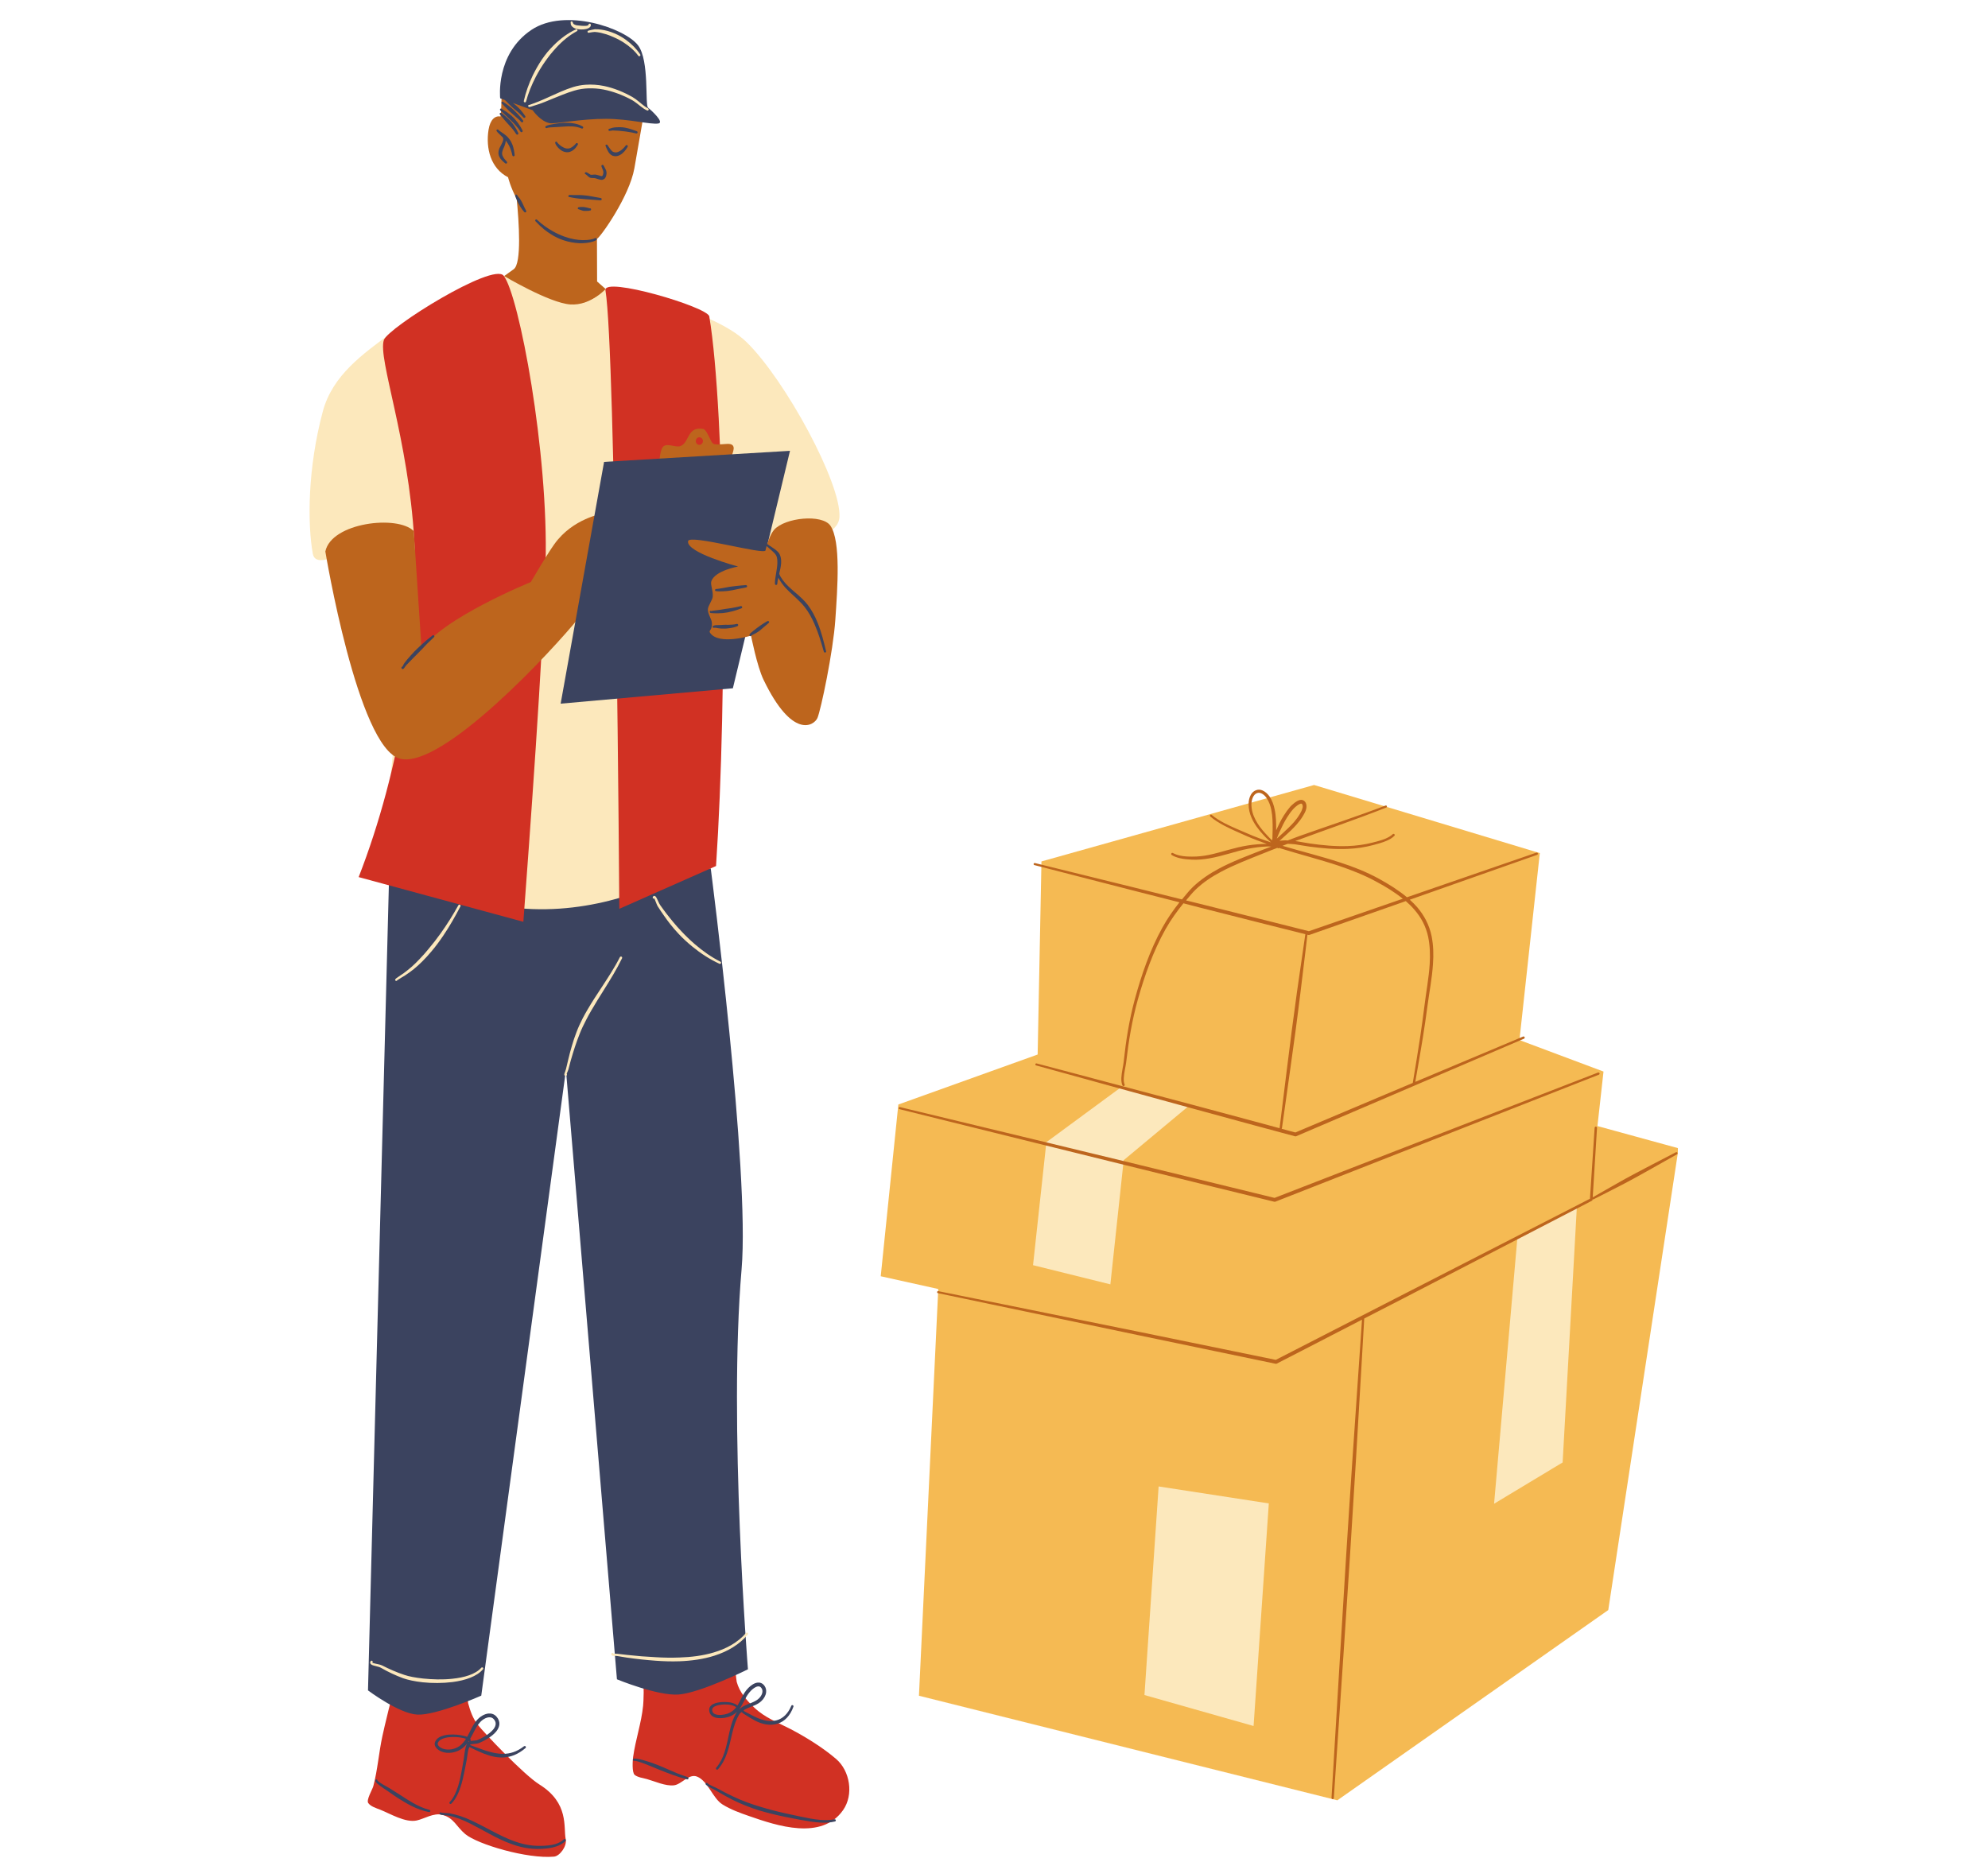 <svg xmlns="http://www.w3.org/2000/svg" xmlns:xlink="http://www.w3.org/1999/xlink" width="427" zoomAndPan="magnify" viewBox="0 0 320.25 300" height="400" preserveAspectRatio="xMidYMid meet" version="1.0"><defs><clipPath id="9ec5995a16"><path d="M 59 267 L 137 267 L 137 299.195 L 59 299.195 Z M 59 267 " clip-rule="nonzero"/></clipPath><clipPath id="9ca30e644c"><path d="M 49.555 44 L 136 44 L 136 147 L 49.555 147 Z M 49.555 44 " clip-rule="nonzero"/></clipPath><clipPath id="92e601d622"><path d="M 141.449 126.195 L 270.289 126.195 L 270.289 290.145 L 141.449 290.145 Z M 141.449 126.195 " clip-rule="nonzero"/></clipPath><clipPath id="c9d705f93a"><path d="M 144.605 127 L 270.289 127 L 270.289 290 L 144.605 290 Z M 144.605 127 " clip-rule="nonzero"/></clipPath></defs><path fill="#bd651d" d="M 80.633 18.766 C 80.832 17.645 80.707 14.812 80.957 14.59 C 81.609 14.035 87.258 15.688 88.543 15.488 C 98.297 13.949 103.504 19.578 103.504 19.578 C 103.504 19.578 102.863 23.312 102.195 27.105 C 101.395 31.648 96.746 38.199 96.164 38.484 L 96.188 45.355 L 97.684 46.672 C 97.684 46.672 93.992 50.121 89.922 49.32 C 86.406 48.633 81.078 44.578 81.078 44.578 C 81.078 44.578 80.941 44.68 82.758 43.371 C 84.062 42.438 83.594 35.711 83.238 32.055 C 82.215 30.133 81.844 28.559 81.844 28.559 C 79.043 27.129 78.23 23.902 78.699 20.91 C 78.969 19.246 79.758 18.617 80.633 18.766 " fill-opacity="1" fill-rule="evenodd"/><g clip-path="url(#9ec5995a16)"><path fill="#d13123" d="M 134.688 283.406 C 132.578 281.598 129.84 279.895 127.371 278.602 C 125.336 277.543 123.203 276.754 121.516 275.141 C 120.27 273.961 119.133 272.668 118.676 270.98 C 118.578 270.621 118.43 267.949 118.121 267.852 C 117.098 267.543 115.098 268.555 114.148 268.824 C 111.129 269.699 107.957 270.93 104.785 271.141 L 103.418 271.004 C 103.848 270.867 103.652 274.379 103.602 274.82 C 103.32 277.629 102.371 280.316 101.988 283.109 C 101.926 283.543 101.766 285.586 102.246 285.98 C 102.715 286.363 103.629 286.496 104.195 286.645 C 105.477 287.004 107.191 287.805 108.551 287.656 C 109.781 287.531 110.969 285.723 112.285 286.25 C 114.039 286.941 114.805 289.75 116.383 290.734 C 117.703 291.559 119.207 292.102 120.664 292.605 C 125.152 294.172 132.355 296.586 135.809 291.656 C 137.562 289.172 136.934 285.328 134.688 283.406 Z M 91.133 296.352 C 91.355 297.457 90.184 299.059 89.246 299.145 C 84.914 299.539 76.934 297.164 74.949 295.512 C 73.492 294.293 73.133 292.902 71.234 292.41 C 69.867 292.051 68.359 293.051 67.129 293.32 C 65.301 293.715 62.859 292.223 61.219 291.57 C 60.613 291.336 59.715 291.066 59.32 290.512 C 58.973 290.008 59.996 288.32 60.133 287.805 C 60.836 285.168 61.02 282.395 61.602 279.723 C 61.836 278.59 63.352 272.16 63.613 271.965 C 63.746 271.879 64.461 272.125 64.598 272.148 C 65.609 272.348 66.645 272.52 67.672 272.605 C 68.582 272.68 69.496 272.766 70.422 272.828 C 71.594 272.914 72.766 272.914 73.938 272.914 C 74.172 272.914 74.949 272.816 75.156 273 C 75.355 273.184 75.355 274.195 75.418 274.441 C 75.738 275.637 76.18 276.891 76.945 277.875 C 78.02 279.242 84.41 285.969 86.875 287.508 C 91.723 290.523 90.738 294.418 91.133 296.352 " fill-opacity="1" fill-rule="evenodd"/></g><path fill="#3b435f" d="M 120.008 273.812 C 119.711 274.355 119.453 274.91 119.098 275.391 C 119.281 275.215 119.492 275.07 119.711 274.945 C 120.145 274.711 120.625 274.539 121.094 274.344 C 121.539 274.156 121.957 273.949 122.266 273.641 C 122.5 273.418 122.699 273.121 122.785 272.801 C 122.859 272.52 122.848 272.223 122.648 271.965 C 122.488 271.742 122.277 271.684 122.07 271.719 C 121.676 271.781 121.266 272.113 120.996 272.383 C 120.551 272.828 120.254 273.32 120.008 273.812 Z M 118.59 275.094 C 118.566 275.055 118.516 275.02 118.48 274.996 C 118.258 274.836 117.926 274.762 117.738 274.711 C 117.32 274.602 116.184 274.562 115.395 274.836 C 114.938 274.996 114.594 275.266 114.766 275.758 C 114.891 276.117 115.246 276.25 115.656 276.301 C 116.309 276.375 117.109 276.188 117.504 275.98 C 117.984 275.746 118.32 275.438 118.59 275.094 Z M 119.477 273.527 C 119.762 272.988 120.07 272.445 120.562 271.953 C 120.922 271.594 121.465 271.188 121.984 271.113 C 122.402 271.055 122.809 271.164 123.141 271.609 C 123.387 271.941 123.461 272.32 123.414 272.691 C 123.352 273.195 123.043 273.715 122.672 274.059 C 122.379 274.355 122.008 274.562 121.602 274.75 C 121.07 274.98 120.477 275.168 119.984 275.438 C 119.898 275.477 119.859 275.551 119.785 275.598 C 119.824 275.648 119.848 275.695 119.898 275.723 C 120.344 275.957 120.785 276.188 121.23 276.422 C 121.414 276.508 121.613 276.609 121.797 276.695 C 122.363 276.965 122.922 277.137 123.449 277.234 C 124.043 277.336 124.598 277.324 125.117 277.176 C 126.102 276.902 126.93 276.141 127.473 274.848 C 127.508 274.75 127.605 274.699 127.707 274.75 C 127.805 274.785 127.855 274.883 127.816 274.98 C 127.285 276.473 126.387 277.359 125.289 277.715 C 124.695 277.914 124.031 277.949 123.34 277.828 C 122.758 277.73 122.156 277.508 121.551 277.188 C 121.293 277.051 121.047 276.902 120.797 276.754 C 120.43 276.535 120.07 276.289 119.699 276.066 C 119.625 276.016 119.566 275.941 119.516 275.855 C 119.504 275.844 119.504 275.844 119.504 275.844 C 119.379 275.941 119.219 276.016 119.133 276.152 C 117.926 278.098 117.863 280.402 117.109 282.496 C 116.801 283.406 116.359 284.27 115.668 285.07 C 115.594 285.145 115.48 285.156 115.395 285.082 C 115.32 285.02 115.309 284.898 115.371 284.824 C 116.023 284.059 116.418 283.223 116.703 282.359 C 117.43 280.215 117.469 277.875 118.676 275.883 C 118.703 275.844 118.715 275.82 118.738 275.797 C 118.469 276.055 118.145 276.289 117.75 276.484 C 117.281 276.707 116.359 276.914 115.582 276.805 C 114.977 276.73 114.484 276.449 114.309 275.906 C 114.113 275.277 114.359 274.859 114.84 274.59 C 115.68 274.121 117.309 274.195 117.836 274.344 C 118.098 274.414 118.566 274.562 118.801 274.797 C 119.047 274.402 119.258 273.961 119.477 273.527 Z M 70.68 281.336 C 70.852 281.523 71.113 281.668 71.32 281.742 C 71.754 281.902 72.258 281.93 72.727 281.855 C 73.207 281.77 73.676 281.582 74.047 281.312 C 74.469 280.992 74.773 280.609 75.035 280.203 L 75.07 280.156 C 74.91 280.105 74.762 280.07 74.602 280.031 C 74.418 279.996 74.234 279.957 74.047 279.934 C 73.469 279.859 72.492 279.809 71.691 280.02 C 71.188 280.156 70.742 280.375 70.543 280.797 C 70.457 281.004 70.543 281.191 70.68 281.336 Z M 75.418 280.684 C 75.477 280.637 75.551 280.598 75.637 280.562 C 75.625 280.562 75.602 280.562 75.59 280.551 C 75.578 280.551 75.551 280.535 75.527 280.512 L 75.527 280.523 C 75.492 280.574 75.453 280.621 75.418 280.684 Z M 75.699 280.242 C 75.711 280.254 75.727 280.254 75.727 280.242 C 75.738 280.242 75.727 280.242 75.727 280.242 C 75.711 280.242 75.711 280.23 75.699 280.23 Z M 75.727 280.191 C 75.785 280.203 75.836 280.266 75.848 280.328 C 75.859 280.438 75.812 280.5 75.785 280.523 C 76.133 280.449 76.664 280.438 76.824 280.391 C 77.5 280.145 78.809 279.453 79.488 278.617 C 79.734 278.297 79.895 277.949 79.844 277.594 C 79.809 277.383 79.711 277.176 79.512 276.965 C 79.227 276.668 78.859 276.645 78.488 276.742 C 78.082 276.855 77.688 277.125 77.426 277.395 C 76.637 278.211 76.281 279.258 75.727 280.191 Z M 71.137 282.223 C 70.805 282.09 70.395 281.828 70.188 281.496 C 70.016 281.238 69.953 280.93 70.113 280.598 C 70.371 280.055 70.926 279.75 71.594 279.602 C 72.457 279.391 73.492 279.465 74.109 279.562 C 74.293 279.59 74.492 279.625 74.688 279.676 C 74.875 279.723 75.07 279.773 75.258 279.848 C 75.801 278.875 76.18 277.816 76.984 276.977 C 77.391 276.559 78.031 276.164 78.66 276.09 C 79.129 276.043 79.586 276.164 79.957 276.559 C 80.324 276.965 80.461 277.383 80.449 277.789 C 80.426 278.195 80.238 278.602 79.945 278.973 C 79.191 279.895 77.746 280.637 77.008 280.895 C 76.91 280.93 76.676 280.957 76.43 280.98 C 76.18 281.004 75.91 281.016 75.762 281.09 L 75.75 281.09 C 75.738 281.117 75.738 281.141 75.727 281.164 C 76.355 281.398 76.984 281.633 77.586 281.844 C 78.02 282.004 78.449 282.137 78.871 282.25 C 79.168 282.336 79.449 282.395 79.734 282.457 C 80.18 282.531 80.609 282.594 81.043 282.582 C 82.141 282.582 83.25 282.262 84.41 281.363 C 84.496 281.301 84.605 281.312 84.68 281.387 C 84.742 281.473 84.73 281.598 84.645 281.656 C 83.434 282.691 82.25 283.121 81.055 283.172 C 80.574 283.184 80.105 283.148 79.621 283.051 C 79.316 282.988 79.008 282.914 78.711 282.816 C 78.266 282.68 77.836 282.508 77.402 282.324 C 76.809 282.062 76.219 281.781 75.613 281.484 C 75.551 281.656 75.465 281.805 75.43 281.977 C 75.316 282.508 75.281 283.074 75.184 283.555 C 74.938 284.773 74.676 286.449 74.184 287.949 C 73.836 288.996 73.367 289.957 72.703 290.609 C 72.629 290.684 72.52 290.684 72.445 290.609 C 72.371 290.535 72.371 290.426 72.445 290.352 C 73.047 289.723 73.469 288.812 73.789 287.816 C 74.246 286.336 74.48 284.664 74.703 283.457 C 74.801 282.902 74.836 282.211 74.996 281.609 C 75.047 281.363 75.133 281.141 75.242 280.93 C 74.996 281.238 74.715 281.523 74.379 281.758 C 73.938 282.078 73.395 282.297 72.812 282.383 C 72.246 282.469 71.656 282.434 71.137 282.223 Z M 134.418 293.125 C 133.727 293.27 132.984 293.285 132.234 293.234 C 131.109 293.148 129.965 292.902 128.941 292.691 C 127.41 292.371 125.867 292.039 124.352 291.645 C 123.711 291.473 123.055 291.289 122.414 291.09 C 120.996 290.66 119.602 290.168 118.258 289.527 C 117.863 289.344 117.469 289.145 117.086 288.961 C 116.504 288.664 115.938 288.355 115.359 288.051 C 115.062 287.902 114.656 287.754 114.32 287.559 C 114.176 287.484 114.051 287.398 113.953 287.297 C 113.891 287.238 113.781 287.238 113.719 287.297 C 113.645 287.371 113.645 287.469 113.707 287.543 C 113.828 287.656 113.977 287.766 114.137 287.863 C 114.469 288.074 114.879 288.234 115.16 288.406 C 115.727 288.738 116.297 289.059 116.863 289.379 C 117.246 289.59 117.629 289.797 118.023 289.996 C 119.379 290.672 120.797 291.227 122.242 291.684 C 122.883 291.879 123.551 292.051 124.203 292.223 C 125.73 292.605 127.301 292.914 128.84 293.199 C 129.891 293.383 131.062 293.605 132.207 293.664 C 132.996 293.703 133.773 293.664 134.504 293.48 C 134.602 293.469 134.664 293.355 134.637 293.258 C 134.613 293.16 134.516 293.098 134.418 293.125 Z M 109.066 285.711 C 108.277 285.391 107.512 285.031 106.723 284.699 C 106.207 284.477 105.676 284.281 105.121 284.07 C 104.727 283.938 104.332 283.801 103.938 283.691 C 103.664 283.602 103.406 283.531 103.121 283.469 C 103.047 283.441 102.418 283.332 102.195 283.344 C 102.109 283.344 102.062 283.371 102.023 283.395 C 101.973 283.43 101.949 283.48 101.949 283.543 C 101.949 283.566 101.961 283.602 101.988 283.641 C 102.035 283.727 102.137 283.738 102.223 283.703 L 102.234 283.691 C 102.441 283.715 102.949 283.863 103.012 283.887 C 103.27 283.973 103.516 284.059 103.777 284.156 C 104.156 284.305 104.539 284.465 104.922 284.613 C 105.379 284.797 105.824 284.996 106.266 285.168 C 106.957 285.449 107.637 285.711 108.328 285.957 C 109.078 286.238 109.855 286.484 110.672 286.695 C 110.77 286.719 110.879 286.672 110.906 286.57 C 110.93 286.473 110.879 286.363 110.77 286.336 C 110.191 286.141 109.621 285.93 109.066 285.711 Z M 89.48 297.113 C 88.715 297.348 87.863 297.398 87.098 297.41 C 85.41 297.445 83.902 297.078 82.461 296.523 C 81.352 296.09 80.277 295.551 79.203 294.984 C 78.129 294.43 77.07 293.852 75.934 293.32 C 75.367 293.062 74.789 292.816 74.184 292.617 C 73.59 292.422 72.988 292.262 72.359 292.152 C 72.246 292.137 71.445 292.125 71.125 292.062 C 71.113 292.051 71.098 292.051 71.086 292.051 C 71.098 292.062 71.098 292.09 71.113 292.09 C 71.098 292.078 71.098 292.062 71.086 292.051 C 71.074 292.051 71.062 292.051 71.074 292.039 C 71.023 292.004 70.938 291.992 70.879 292.027 C 70.805 292.062 70.766 292.176 70.816 292.25 C 70.828 292.285 70.863 292.324 70.938 292.359 C 70.988 292.383 71.074 292.41 71.199 292.422 C 71.555 292.496 72.184 292.52 72.285 292.543 C 72.875 292.668 73.469 292.852 74.035 293.062 C 74.602 293.27 75.156 293.531 75.711 293.801 C 76.809 294.355 77.859 294.957 78.918 295.512 C 80.02 296.105 81.117 296.645 82.25 297.062 C 83.754 297.633 85.348 297.965 87.121 297.902 C 87.914 297.863 88.812 297.777 89.613 297.508 C 90.156 297.324 90.676 297.039 91.082 296.633 C 91.156 296.559 91.168 296.438 91.094 296.363 C 91.02 296.289 90.898 296.289 90.824 296.363 C 90.441 296.719 89.984 296.953 89.48 297.113 Z M 71.086 292.051 C 71.086 292.039 71.074 292.027 71.074 292.039 Z M 60.801 286.891 C 60.812 286.879 60.812 286.867 60.801 286.867 Z M 66.5 290.477 C 65.855 290.117 65.238 289.711 64.637 289.316 C 64.375 289.156 64.129 288.996 63.883 288.836 C 63.5 288.59 63.117 288.344 62.75 288.125 C 62.648 288.074 62.145 287.789 61.664 287.508 C 61.344 287.309 61.035 287.113 60.875 286.953 C 60.848 286.93 60.824 286.902 60.801 286.891 C 60.801 286.902 60.785 286.918 60.785 286.93 C 60.785 286.918 60.801 286.902 60.801 286.891 C 60.785 286.879 60.785 286.879 60.801 286.867 C 60.801 286.793 60.762 286.73 60.699 286.707 C 60.602 286.672 60.504 286.719 60.48 286.793 C 60.441 286.867 60.453 286.941 60.492 287.039 C 60.539 287.137 60.652 287.262 60.801 287.398 C 61.316 287.852 62.316 288.48 62.453 288.578 C 62.809 288.824 63.18 289.082 63.551 289.344 C 63.797 289.504 64.043 289.664 64.301 289.836 C 64.93 290.23 65.586 290.625 66.25 290.957 C 67.176 291.422 68.141 291.793 69.102 291.965 C 69.199 291.992 69.297 291.93 69.324 291.832 C 69.348 291.719 69.273 291.621 69.176 291.609 C 68.262 291.387 67.375 290.969 66.5 290.477 Z M 109.34 273.023 C 105.934 273.281 99.383 270.574 99.383 270.574 L 91.168 172.379 L 77.527 273.207 C 77.527 273.207 70.285 276.41 67.25 276.262 C 64.289 276.129 59.281 272.359 59.281 272.359 L 62.66 141.973 L 114.496 139.93 C 114.496 139.93 120.824 188.699 119.465 204.488 C 117.32 229.414 120.488 268.961 120.488 268.961 C 120.488 268.961 112.855 272.754 109.34 273.023 " fill-opacity="1" fill-rule="evenodd"/><g clip-path="url(#9ca30e644c)"><path fill="#fce8bc" d="M 61.676 137.613 C 61.676 137.613 66.117 93.559 66.672 85.875 C 66.215 85.863 64.34 85.938 63.672 85.836 C 60.566 85.406 51.043 92.945 50.387 89.211 C 49.512 84.309 49.562 75.43 51.992 66.328 C 53.559 60.418 58.504 57.02 62.984 53.668 C 67.855 50.023 81.215 44.48 81.215 44.48 C 81.215 44.48 88.492 48.816 91.859 49.051 C 95.227 49.285 97.684 46.441 97.684 46.441 C 97.684 46.441 114.531 49.492 120.293 55.148 C 126.547 61.293 135.527 77.871 135.23 83.301 C 134.945 88.512 119.762 87.758 119.762 87.758 L 113.039 117.465 L 114.629 137.648 C 114.629 137.648 88.332 157.59 61.676 137.613 " fill-opacity="1" fill-rule="evenodd"/></g><path fill="#d13123" d="M 97.535 46.773 C 97.152 44.48 114.016 49.457 114.262 50.984 C 116.84 66.516 117.207 111.699 115.348 139.535 L 99.766 146.43 C 99.766 146.43 99.188 56.762 97.535 46.773 Z M 61.836 54.789 C 62.516 52.77 79.402 42.254 81.129 44.418 C 83.605 47.512 88.395 72.906 87.887 90.949 C 87.469 105.824 85.273 135.555 84.309 148.523 L 57.777 141.32 C 64.574 123.867 67.684 103.645 66.734 87.043 C 65.797 70.664 60.836 57.793 61.836 54.789 " fill-opacity="1" fill-rule="evenodd"/><path fill="#bd651d" d="M 52.41 88.855 C 53.387 84.176 64.082 82.93 66.66 85.578 L 67.918 104.73 C 70.977 99.707 85.508 93.781 85.508 93.781 C 85.508 93.781 88.133 89.285 89.32 87.648 C 92.277 83.523 97.066 82.758 97.066 82.758 C 97.066 82.758 97.164 94.617 93.23 99.559 C 89.281 104.496 71.223 124.027 64.426 122.242 C 57.629 120.457 52.41 88.855 52.41 88.855 " fill-opacity="1" fill-rule="evenodd"/><path fill="#bd651d" d="M 112.656 70.457 C 112.977 70.457 113.238 70.738 113.238 71.07 C 113.238 71.402 112.977 71.676 112.656 71.676 C 112.336 71.676 112.09 71.402 112.09 71.07 C 112.09 70.738 112.336 70.457 112.656 70.457 Z M 117.727 74.199 C 117.727 74.199 106.094 74.68 106.133 74.531 C 106.293 73.914 106.355 72.523 106.785 72.008 C 107.402 71.281 108.844 72.168 109.609 71.871 C 111.113 71.305 110.645 68.656 113.273 69.113 C 113.902 69.211 114.469 71.254 114.891 71.488 C 115.445 71.809 117.148 71.379 117.727 71.574 C 118.773 71.934 117.727 73.336 117.727 74.199 " fill-opacity="1" fill-rule="evenodd"/><path fill="#3b435f" d="M 90.316 113.375 L 97.312 74.422 L 127.262 72.637 L 118.059 110.898 L 90.316 113.375 " fill-opacity="1" fill-rule="evenodd"/><path fill="#bd651d" d="M 134.566 99.84 C 134.219 105 132.223 114.445 131.68 115.691 C 131.121 116.934 127.645 119.176 122.992 109.508 C 121.945 107.34 120.984 102.414 120.984 102.414 C 120.984 102.414 115.801 104.004 114.395 101.973 C 114.086 101.527 114.766 101.625 114.68 100.332 C 114.629 99.707 113.965 98.855 114.039 98.117 C 114.086 97.586 114.777 96.652 114.816 96.145 C 114.902 95.098 114.395 94.188 114.594 93.633 C 115.211 91.922 118.898 91.281 118.898 91.281 C 118.898 91.281 110.473 89.039 110.844 87.18 C 111.078 86.035 123.18 89.473 123.316 88.684 C 123.414 88.117 123.992 86.172 124.707 85.355 C 126.449 83.387 132.441 82.785 133.773 84.703 C 135.477 87.18 134.91 94.805 134.566 99.84 " fill-opacity="1" fill-rule="evenodd"/><g clip-path="url(#92e601d622)"><path fill="#f5ba53" d="M 167.77 138.797 L 211.684 126.48 L 248.051 137.453 L 244.77 167.578 L 258.312 172.652 L 257.336 181.434 L 270.402 185.016 L 259.078 259.414 L 215.434 290.07 L 148.035 273.223 L 151.145 207.688 L 141.879 205.633 L 144.715 177.961 L 167.156 169.906 L 167.77 138.797 " fill-opacity="1" fill-rule="evenodd"/></g><path fill="#3b435f" d="M 122.453 100.812 C 122.266 100.938 122.082 101.07 121.91 101.207 C 121.734 101.344 121.574 101.48 121.391 101.613 C 121.328 101.676 120.922 101.973 120.797 102.133 C 120.723 102.242 120.711 102.34 120.738 102.391 C 120.773 102.477 120.859 102.523 120.957 102.488 C 121.008 102.465 121.031 102.426 121.059 102.391 C 121.059 102.391 121.059 102.391 121.059 102.379 C 121.105 102.34 121.191 102.305 121.293 102.254 C 121.465 102.168 121.637 102.082 121.688 102.059 C 121.836 101.973 121.969 101.887 122.117 101.797 C 122.203 101.738 122.289 101.676 122.379 101.613 C 122.586 101.453 122.773 101.293 122.957 101.121 C 123.242 100.875 123.523 100.629 123.809 100.395 C 123.906 100.344 123.93 100.223 123.871 100.137 C 123.809 100.051 123.695 100.039 123.609 100.086 C 123.203 100.309 122.82 100.555 122.453 100.812 Z M 117.926 100.641 C 117.566 100.68 117.195 100.664 116.84 100.664 C 116.715 100.68 116.594 100.68 116.48 100.68 C 116.344 100.691 116.223 100.703 116.098 100.703 C 115.902 100.727 115.566 100.703 115.297 100.727 C 115.148 100.75 115 100.777 114.902 100.84 C 114.816 100.863 114.766 100.961 114.805 101.047 C 114.84 101.133 114.926 101.184 115.023 101.145 C 115.098 101.133 115.199 101.145 115.297 101.145 C 115.422 101.172 115.555 101.195 115.68 101.219 C 115.84 101.246 116 101.258 116.109 101.27 C 116.32 101.27 116.543 101.281 116.777 101.281 C 117 101.27 117.234 101.258 117.457 101.219 C 117.938 101.16 118.406 101.059 118.801 100.887 C 118.887 100.852 118.938 100.75 118.91 100.652 C 118.875 100.555 118.773 100.504 118.664 100.531 C 118.441 100.594 118.184 100.629 117.926 100.641 Z M 117.852 97.969 C 117.48 98.031 117.109 98.078 116.738 98.129 C 116.52 98.164 116.297 98.203 116.074 98.238 C 115.926 98.25 115.777 98.277 115.629 98.301 L 114.754 98.41 C 114.742 98.41 114.656 98.449 114.605 98.461 L 114.594 98.449 C 114.594 98.449 114.594 98.449 114.605 98.461 C 114.582 98.461 114.57 98.449 114.57 98.438 C 114.531 98.41 114.496 98.41 114.457 98.426 C 114.371 98.449 114.309 98.535 114.336 98.621 C 114.336 98.672 114.383 98.73 114.469 98.77 C 114.531 98.793 114.73 98.793 114.754 98.793 C 114.902 98.805 115.062 98.816 115.211 98.816 C 115.359 98.816 115.508 98.816 115.668 98.816 C 115.926 98.816 116.184 98.805 116.445 98.781 C 116.691 98.758 116.949 98.719 117.207 98.672 C 117.516 98.609 117.812 98.535 118.109 98.461 C 118.555 98.34 118.996 98.191 119.43 98.02 C 119.527 97.992 119.59 97.883 119.551 97.785 C 119.527 97.684 119.418 97.637 119.316 97.66 C 118.836 97.785 118.344 97.883 117.852 97.969 Z M 115.371 95.246 C 115.371 95.285 115.406 95.258 115.434 95.234 L 115.422 95.234 C 115.406 95.246 115.395 95.246 115.371 95.246 Z M 118.527 94.422 C 118.207 94.457 117.887 94.508 117.566 94.543 C 117.355 94.582 117.148 94.617 116.938 94.656 L 115.902 94.84 L 115.531 94.891 C 115.492 94.902 115.383 94.902 115.359 94.902 C 115.273 94.914 115.234 94.953 115.223 94.965 C 115.188 95.039 115.16 95.098 115.211 95.16 C 115.223 95.172 115.234 95.223 115.32 95.246 C 115.332 95.246 115.359 95.246 115.371 95.246 C 115.371 95.234 115.395 95.234 115.422 95.234 L 115.445 95.234 L 115.434 95.234 C 115.48 95.246 115.531 95.258 115.555 95.27 L 115.938 95.285 C 116.125 95.285 116.297 95.285 116.48 95.27 C 116.664 95.258 116.84 95.246 117.023 95.234 C 117.207 95.211 117.406 95.199 117.602 95.16 C 117.727 95.148 117.863 95.125 117.984 95.098 C 118.281 95.039 118.578 94.977 118.863 94.914 C 119.305 94.828 119.738 94.73 120.18 94.645 C 120.293 94.633 120.367 94.543 120.355 94.434 C 120.328 94.336 120.242 94.262 120.145 94.273 C 119.602 94.312 119.059 94.359 118.527 94.422 Z M 131.703 100.309 C 131.285 99.285 130.766 98.312 130.125 97.465 C 129.852 97.105 129.543 96.773 129.223 96.465 C 128.508 95.766 127.695 95.16 126.965 94.445 C 126.73 94.211 126.508 93.977 126.312 93.73 C 126.102 93.473 125.918 93.203 125.746 92.93 C 125.695 92.859 125.609 92.637 125.523 92.465 C 125.523 92.449 125.523 92.449 125.523 92.449 C 125.66 91.883 125.793 91.305 125.832 90.75 C 125.844 90.543 125.844 90.332 125.82 90.137 C 125.781 89.789 125.695 89.473 125.535 89.199 C 125.426 89.016 125.227 88.816 125.004 88.633 C 124.574 88.289 123.992 87.957 123.695 87.711 C 123.621 87.648 123.523 87.66 123.461 87.723 C 123.387 87.797 123.402 87.906 123.477 87.969 C 123.746 88.227 124.266 88.633 124.66 89.027 C 124.82 89.188 124.957 89.336 125.027 89.484 C 125.141 89.691 125.191 89.938 125.215 90.199 C 125.227 90.359 125.227 90.543 125.227 90.727 C 125.215 91.246 125.117 91.812 125.027 92.352 C 124.918 92.98 124.82 93.57 124.832 94.066 C 124.832 94.164 124.918 94.25 125.027 94.25 C 125.129 94.25 125.215 94.164 125.215 94.066 C 125.227 93.77 125.301 93.426 125.375 93.066 L 125.398 93.129 C 125.57 93.426 125.758 93.719 125.953 93.992 C 126.152 94.273 126.375 94.531 126.609 94.793 C 127.312 95.531 128.09 96.172 128.805 96.898 C 129.102 97.191 129.383 97.488 129.645 97.832 C 130.273 98.633 130.777 99.559 131.195 100.52 C 131.84 101.973 132.293 103.535 132.715 105 C 132.738 105.098 132.852 105.16 132.949 105.137 C 133.047 105.113 133.109 105.012 133.07 104.914 C 132.715 103.414 132.309 101.797 131.703 100.309 Z M 67.816 103.953 C 67.461 104.273 67.113 104.617 66.77 104.953 C 66.547 105.188 66.336 105.434 66.117 105.664 C 65.941 105.852 65.781 106.035 65.621 106.23 C 65.461 106.43 65.301 106.625 65.152 106.824 C 65.066 106.934 64.957 107.168 64.871 107.34 C 64.859 107.352 64.844 107.379 64.832 107.402 C 64.734 107.402 64.66 107.488 64.672 107.574 C 64.672 107.699 64.734 107.758 64.77 107.785 C 64.832 107.809 64.895 107.809 64.969 107.773 C 65.02 107.758 65.066 107.699 65.141 107.598 C 65.238 107.465 65.398 107.219 65.5 107.121 L 66.535 106.059 C 66.844 105.738 67.164 105.434 67.473 105.113 C 67.941 104.633 68.398 104.141 68.867 103.66 C 69.211 103.324 69.559 102.992 69.902 102.672 C 69.988 102.613 70 102.488 69.926 102.414 C 69.867 102.328 69.742 102.316 69.668 102.391 C 69.027 102.883 68.41 103.398 67.816 103.953 Z M 83.336 31.551 C 83.336 31.551 83.336 31.562 83.336 31.562 C 83.336 31.574 83.324 31.574 83.324 31.574 L 83.324 31.586 C 83.324 31.586 83.324 31.574 83.336 31.562 Z M 84.336 33.113 C 84.473 33.398 84.594 33.68 84.742 33.926 C 84.805 34.012 84.793 34.125 84.707 34.184 C 84.617 34.246 84.508 34.234 84.445 34.148 C 84.199 33.879 83.965 33.559 83.77 33.227 C 83.668 33.066 83.57 32.906 83.484 32.746 C 83.398 32.57 83.336 32.398 83.262 32.25 C 83.25 32.191 83.051 31.809 83.016 31.648 C 82.992 31.523 83.004 31.453 83.027 31.414 C 83.078 31.34 83.188 31.316 83.262 31.379 C 83.312 31.402 83.336 31.453 83.336 31.5 C 83.348 31.5 83.348 31.5 83.348 31.512 C 83.348 31.512 83.336 31.5 83.336 31.5 L 83.336 31.539 C 83.336 31.539 83.348 31.512 83.348 31.512 C 83.434 31.648 83.695 31.945 83.719 31.98 C 83.793 32.094 83.879 32.203 83.941 32.324 C 83.988 32.398 84.039 32.484 84.074 32.559 C 84.176 32.746 84.25 32.93 84.336 33.113 Z M 93.883 38.691 C 93.043 38.68 92.02 38.52 90.871 38.102 C 90.562 37.992 90.258 37.855 89.922 37.707 C 89.625 37.574 89.32 37.414 89.012 37.238 C 88.195 36.773 87.344 36.191 86.508 35.406 C 86.434 35.332 86.332 35.332 86.258 35.406 C 86.199 35.465 86.199 35.578 86.258 35.641 C 86.727 36.145 87.195 36.586 87.664 36.969 C 88.023 37.254 88.367 37.5 88.727 37.719 C 89.035 37.93 89.355 38.102 89.664 38.25 C 90.008 38.422 90.344 38.559 90.676 38.68 C 91.648 39.012 92.562 39.148 93.34 39.188 C 94.723 39.223 95.707 38.914 96.043 38.691 C 96.141 38.645 96.164 38.531 96.102 38.434 C 96.055 38.348 95.93 38.324 95.844 38.371 C 95.586 38.531 94.871 38.707 93.883 38.691 Z M 100.902 20.613 C 100.668 20.562 100.434 20.527 100.199 20.504 C 100.039 20.492 99.879 20.492 99.719 20.492 C 99.543 20.492 99.371 20.504 99.188 20.516 C 99.016 20.527 98.84 20.551 98.668 20.59 C 98.633 20.59 98.324 20.699 98.188 20.738 C 98.164 20.75 98.152 20.75 98.137 20.75 C 98.137 20.762 98.125 20.762 98.125 20.762 C 98.113 20.762 98.102 20.773 98.102 20.773 C 98.078 20.785 98.062 20.797 98.051 20.812 C 98.027 20.848 98.004 20.883 98.004 20.91 C 98.004 20.973 98.027 21.02 98.09 21.059 C 98.125 21.094 98.176 21.094 98.227 21.082 C 98.238 21.156 98.25 21.145 98.262 21.082 C 98.25 21.082 98.25 21.082 98.238 21.082 L 98.262 21.07 L 98.262 21.082 C 98.262 21.082 98.262 21.082 98.273 21.082 C 98.387 21.07 98.68 21.02 98.707 21.02 C 98.879 21.02 99.039 21.031 99.199 21.043 C 99.371 21.043 99.531 21.059 99.691 21.07 C 99.879 21.082 100.062 21.105 100.246 21.129 C 100.531 21.156 100.801 21.18 101.074 21.23 C 101.543 21.289 102 21.391 102.469 21.5 C 102.566 21.539 102.676 21.477 102.703 21.379 C 102.738 21.277 102.676 21.18 102.59 21.145 C 102.023 20.934 101.469 20.738 100.902 20.613 Z M 93.934 20.613 C 93.98 20.527 93.945 20.418 93.844 20.367 C 93.363 20.086 92.809 19.926 92.23 19.852 C 91.734 19.777 91.23 19.766 90.738 19.789 C 90.391 19.812 90.07 19.852 89.75 19.898 C 89.516 19.938 89.27 19.961 89.035 20.012 C 88.863 20.035 88.703 20.07 88.543 20.109 L 88.148 20.219 C 88.109 20.219 88.047 20.27 88.012 20.293 C 88 20.293 87.984 20.293 87.961 20.305 C 87.875 20.332 87.824 20.43 87.852 20.516 C 87.863 20.578 87.914 20.613 87.961 20.625 C 88 20.652 88.035 20.652 88.086 20.637 C 88.121 20.637 88.195 20.59 88.234 20.578 L 88.617 20.527 L 89.812 20.465 C 90.121 20.441 90.441 20.418 90.773 20.402 C 91.23 20.367 91.711 20.344 92.18 20.367 C 92.711 20.402 93.215 20.492 93.684 20.699 C 93.773 20.75 93.883 20.711 93.934 20.613 Z M 93.328 33.707 L 93.305 33.719 L 93.289 33.719 C 93.305 33.719 93.316 33.719 93.328 33.707 Z M 94.895 33.531 C 94.883 33.531 94.883 33.531 94.883 33.531 C 94.871 33.605 95.066 33.547 95.105 33.559 C 95.164 33.605 95.215 33.645 95.215 33.707 C 95.215 33.742 95.238 33.816 95.152 33.879 C 95.105 33.938 95.016 33.953 94.957 33.926 C 94.918 33.938 94.883 33.965 94.855 33.965 L 94.535 33.977 C 94.375 33.977 94.227 33.988 94.078 33.977 C 94.02 33.965 93.957 33.965 93.906 33.953 C 93.809 33.926 93.723 33.902 93.637 33.867 L 93.352 33.766 C 93.34 33.754 93.305 33.73 93.277 33.73 C 93.266 33.73 93.254 33.742 93.254 33.73 C 93.23 33.73 93.203 33.719 93.18 33.707 C 93.129 33.707 93.117 33.668 93.105 33.645 C 93.055 33.605 93.082 33.559 93.082 33.508 C 93.082 33.473 93.117 33.434 93.203 33.387 C 93.215 33.387 93.23 33.387 93.254 33.387 C 93.289 33.371 93.391 33.359 93.402 33.359 L 93.723 33.348 C 93.809 33.348 93.895 33.348 93.98 33.348 C 94.043 33.359 94.105 33.359 94.152 33.371 C 94.301 33.398 94.438 33.434 94.586 33.457 Z M 94.723 31.539 C 94.488 31.512 94.254 31.477 94.031 31.465 C 93.797 31.438 93.562 31.438 93.328 31.426 L 92.254 31.426 C 92.203 31.426 91.898 31.402 91.773 31.414 C 91.688 31.414 91.637 31.438 91.625 31.465 C 91.574 31.512 91.539 31.562 91.562 31.625 C 91.574 31.723 91.664 31.785 91.762 31.758 C 91.762 31.758 91.773 31.758 91.773 31.758 C 91.785 31.758 91.809 31.746 91.824 31.734 L 91.797 31.758 C 91.91 31.773 92.168 31.844 92.203 31.844 C 92.391 31.883 92.562 31.906 92.746 31.934 C 92.934 31.957 93.117 31.98 93.289 32.004 C 93.5 32.02 93.699 32.043 93.906 32.055 C 94.043 32.066 94.18 32.094 94.312 32.094 C 94.637 32.117 94.957 32.141 95.277 32.164 C 95.758 32.203 96.227 32.238 96.719 32.277 C 96.82 32.289 96.918 32.215 96.93 32.117 C 96.941 32.004 96.867 31.918 96.77 31.906 C 96.078 31.785 95.398 31.648 94.723 31.539 Z M 97.535 27.238 C 97.449 27.043 97.336 26.871 97.238 26.672 C 97.199 26.586 97.09 26.539 96.992 26.574 C 96.906 26.609 96.855 26.723 96.891 26.82 C 96.953 27.02 97.055 27.203 97.125 27.41 C 97.152 27.473 97.176 27.559 97.188 27.633 C 97.199 27.695 97.199 27.758 97.199 27.805 C 97.199 27.867 97.188 27.93 97.176 27.977 C 97.125 28.227 97.078 28.348 96.953 28.371 C 96.906 28.387 96.855 28.371 96.793 28.359 C 96.719 28.348 96.633 28.312 96.547 28.285 C 96.336 28.227 96.129 28.164 95.918 28.125 C 95.707 28.113 95.512 28.164 95.312 28.164 C 95.266 28.164 95.203 28.164 95.152 28.152 C 95.043 28.113 94.711 27.855 94.535 27.781 C 94.438 27.758 94.375 27.746 94.328 27.758 C 94.242 27.781 94.191 27.879 94.215 27.965 C 94.227 28.039 94.289 28.09 94.363 28.09 C 94.363 28.102 94.363 28.102 94.375 28.102 L 94.363 28.09 C 94.387 28.09 94.402 28.09 94.426 28.09 C 94.414 28.09 94.387 28.102 94.375 28.102 C 94.477 28.164 94.621 28.312 94.746 28.422 C 94.832 28.508 94.93 28.57 94.969 28.594 C 95.078 28.645 95.18 28.668 95.289 28.68 C 95.461 28.703 95.648 28.668 95.832 28.703 C 96.043 28.742 96.277 28.852 96.473 28.902 C 96.707 28.977 96.93 29 97.102 28.953 C 97.375 28.863 97.621 28.656 97.695 28.066 C 97.707 27.977 97.719 27.879 97.707 27.793 C 97.695 27.695 97.684 27.609 97.656 27.512 C 97.621 27.41 97.582 27.324 97.535 27.238 Z M 100.789 23.457 C 100.566 23.766 100.246 24.098 99.891 24.32 C 99.691 24.445 99.484 24.531 99.262 24.555 C 99.137 24.566 99 24.555 98.867 24.504 C 98.766 24.48 98.668 24.418 98.594 24.344 C 98.434 24.199 98.297 24.012 98.188 23.852 L 97.965 23.531 C 97.93 23.484 97.855 23.348 97.816 23.324 C 97.742 23.285 97.695 23.285 97.645 23.312 C 97.609 23.324 97.547 23.348 97.535 23.457 C 97.535 23.508 97.547 23.57 97.594 23.594 C 97.594 23.633 97.621 23.691 97.633 23.719 L 97.793 24.074 C 97.902 24.297 98.016 24.531 98.188 24.727 C 98.324 24.887 98.484 24.996 98.668 25.086 C 98.855 25.145 99.027 25.172 99.199 25.172 C 99.457 25.156 99.719 25.07 99.938 24.938 C 100.445 24.641 100.852 24.125 101.098 23.668 C 101.16 23.582 101.137 23.457 101.051 23.41 C 100.965 23.348 100.852 23.371 100.789 23.457 Z M 91.871 23.852 C 91.688 23.926 91.5 23.949 91.281 23.926 C 91.156 23.902 91.02 23.879 90.887 23.816 C 90.75 23.754 90.613 23.68 90.477 23.594 C 90.344 23.508 90.219 23.41 90.094 23.297 L 89.773 22.977 C 89.773 22.918 89.738 22.867 89.676 22.844 C 89.602 22.793 89.539 22.832 89.504 22.855 C 89.453 22.879 89.43 22.93 89.43 23.004 C 89.43 23.051 89.516 23.238 89.516 23.25 C 89.539 23.312 89.578 23.359 89.602 23.398 C 89.652 23.473 89.699 23.543 89.75 23.605 C 89.875 23.766 89.996 23.902 90.145 24.023 C 90.293 24.16 90.465 24.27 90.637 24.359 C 90.797 24.43 90.945 24.48 91.094 24.504 C 91.367 24.555 91.613 24.531 91.836 24.457 C 92.059 24.383 92.266 24.258 92.453 24.098 C 92.688 23.891 92.895 23.633 93.07 23.336 C 93.129 23.25 93.117 23.137 93.02 23.078 C 92.945 23.016 92.82 23.039 92.773 23.125 C 92.512 23.445 92.203 23.703 91.871 23.852 Z M 82.039 22.398 C 81.906 22.215 81.746 22.043 81.57 21.883 C 81.461 21.785 81.336 21.699 81.227 21.609 C 81.055 21.488 80.867 21.363 80.695 21.242 L 80.387 21.02 C 80.34 20.996 80.277 20.898 80.254 20.883 C 80.18 20.848 80.117 20.848 80.078 20.871 C 80.043 20.883 79.957 20.934 79.98 21.059 C 79.98 21.105 80.02 21.145 80.055 21.18 C 80.066 21.219 80.117 21.277 80.129 21.289 L 80.414 21.574 L 81.055 22.203 C 81.055 22.227 81.027 22.227 81.027 22.266 C 81.027 22.277 81.066 22.336 81.078 22.387 L 81.055 22.609 C 81.027 22.719 80.992 22.816 80.941 22.918 C 80.883 23.062 80.809 23.211 80.723 23.371 C 80.633 23.52 80.547 23.68 80.473 23.84 C 80.426 23.965 80.375 24.086 80.34 24.223 C 80.254 24.617 80.289 24.961 80.438 25.258 C 80.633 25.676 81.004 26.008 81.387 26.316 C 81.461 26.379 81.57 26.379 81.645 26.305 C 81.719 26.23 81.719 26.105 81.633 26.031 C 81.398 25.785 81.164 25.516 81.016 25.219 C 80.883 24.973 80.832 24.691 80.93 24.383 C 80.957 24.27 80.992 24.172 81.027 24.086 C 81.102 23.926 81.164 23.766 81.238 23.605 C 81.289 23.457 81.352 23.312 81.387 23.164 C 81.438 22.992 81.461 22.832 81.473 22.656 C 81.496 22.695 81.535 22.73 81.559 22.77 C 81.746 23.016 81.906 23.262 82.039 23.531 C 82.262 24 82.422 24.492 82.535 25.023 C 82.547 25.121 82.645 25.195 82.742 25.184 C 82.855 25.156 82.918 25.07 82.902 24.961 C 82.844 24.383 82.742 23.828 82.547 23.312 C 82.422 22.992 82.262 22.684 82.039 22.398 Z M 81.449 17.301 C 81.633 17.484 81.844 17.695 82.066 17.918 C 82.164 18.004 82.262 18.102 82.363 18.188 C 82.523 18.336 82.684 18.469 82.832 18.605 C 83.324 19.023 83.77 19.406 83.953 19.641 C 84.016 19.715 84.125 19.738 84.211 19.676 C 84.297 19.617 84.324 19.504 84.262 19.418 C 84.113 19.184 83.793 18.805 83.41 18.383 C 83.211 18.176 83.004 17.965 82.793 17.758 C 82.684 17.656 82.582 17.559 82.473 17.461 C 82.363 17.375 82.25 17.277 82.141 17.191 C 81.598 16.77 81.141 16.465 81.043 16.414 C 80.969 16.363 80.855 16.379 80.809 16.465 C 80.758 16.535 80.781 16.648 80.855 16.695 C 80.918 16.746 81.141 16.98 81.449 17.301 Z M 80.867 17.57 C 80.855 17.547 80.855 17.535 80.844 17.547 L 80.844 17.559 C 80.855 17.559 80.855 17.559 80.867 17.57 Z M 80.559 17.582 C 80.535 17.609 80.523 17.684 80.574 17.758 C 80.586 17.781 80.609 17.805 80.648 17.844 C 80.781 17.965 81.129 18.273 81.141 18.285 L 81.953 19.062 C 82.129 19.223 82.289 19.383 82.449 19.543 C 82.695 19.789 82.93 20.035 83.152 20.293 C 83.41 20.59 83.645 20.883 83.84 21.203 C 83.902 21.305 84.016 21.328 84.102 21.277 C 84.188 21.23 84.223 21.117 84.176 21.02 C 83.953 20.578 83.695 20.145 83.387 19.738 C 83.199 19.492 83.004 19.258 82.805 19.039 C 82.656 18.891 82.508 18.754 82.363 18.617 C 82.215 18.496 82.066 18.371 81.906 18.262 C 81.758 18.137 81.598 18.027 81.426 17.918 C 81.41 17.918 81.016 17.672 80.867 17.57 C 80.867 17.582 80.867 17.609 80.883 17.621 C 80.867 17.598 80.855 17.57 80.844 17.559 C 80.844 17.559 80.844 17.547 80.844 17.547 C 80.82 17.535 80.809 17.512 80.781 17.496 C 80.695 17.461 80.598 17.496 80.559 17.582 Z M 80.547 18.469 C 80.672 18.582 80.98 18.988 81.238 19.297 C 81.375 19.457 81.496 19.578 81.547 19.652 C 81.695 19.801 81.832 19.949 81.953 20.098 C 82.164 20.316 82.363 20.539 82.559 20.773 C 82.77 21.043 82.965 21.316 83.152 21.598 C 83.211 21.684 83.324 21.723 83.41 21.672 C 83.508 21.625 83.535 21.5 83.484 21.414 C 83.301 21.008 83.078 20.625 82.832 20.258 C 82.684 20.035 82.523 19.824 82.348 19.617 C 82.227 19.48 82.102 19.355 81.98 19.234 C 81.879 19.148 81.645 18.926 81.398 18.703 C 81.141 18.484 80.883 18.273 80.77 18.199 C 80.695 18.137 80.598 18.152 80.535 18.223 C 80.473 18.297 80.488 18.41 80.547 18.469 Z M 106.059 19.898 C 104.773 20.098 101.383 19.16 97.656 19.148 C 93.684 19.125 89.379 19.996 88.59 19.852 C 87.047 19.578 85.805 17.758 85.805 17.758 L 82.621 16.586 C 82.793 16.734 82.953 16.855 83.016 16.906 C 83.113 16.98 83.199 17.055 83.285 17.141 C 83.496 17.324 83.695 17.535 83.879 17.742 C 84.137 18.039 84.383 18.359 84.605 18.691 C 84.668 18.766 84.656 18.891 84.57 18.949 C 84.496 19.012 84.371 19 84.309 18.914 C 84.051 18.629 83.781 18.371 83.496 18.113 C 83.301 17.941 83.09 17.77 82.891 17.598 C 82.805 17.523 82.719 17.449 82.621 17.375 C 82.547 17.301 82.324 17.09 82.09 16.871 C 81.918 16.684 81.73 16.5 81.586 16.352 C 81.473 16.254 81.398 16.168 81.352 16.145 C 81.336 16.145 81.336 16.117 81.336 16.117 L 80.574 15.836 C 80.574 15.836 79.77 8.742 85.594 4.824 C 91.02 1.18 100.715 4.566 102.789 7.312 C 104.641 9.762 103.875 16.895 104.391 17.336 C 104.922 17.781 107.07 19.727 106.059 19.898 " fill-opacity="1" fill-rule="evenodd"/><path fill="#fce8bc" d="M 120.453 263.098 C 120.379 263.023 120.254 263.035 120.18 263.109 C 118.812 264.688 116.973 265.66 114.965 266.25 C 113.199 266.781 111.301 267 109.449 267.062 C 108.156 267.113 106.883 267.09 105.699 267.016 C 104.922 266.977 104.133 266.914 103.355 266.867 C 102.578 266.805 101.801 266.73 101.023 266.645 L 99.445 266.461 C 99.297 266.434 99 266.461 98.828 266.434 C 98.816 266.398 98.793 266.375 98.766 266.348 C 98.695 266.289 98.594 266.301 98.531 266.375 C 98.461 266.449 98.461 266.52 98.473 266.57 C 98.484 266.645 98.547 266.73 98.68 266.77 C 98.84 266.805 99.211 266.793 99.383 266.816 L 100.965 267.074 C 101.738 267.188 102.531 267.285 103.309 267.371 C 104.098 267.457 104.875 267.52 105.664 267.582 C 106.859 267.668 108.156 267.715 109.461 267.668 C 111.375 267.594 113.324 267.336 115.125 266.754 C 117.195 266.09 119.07 265.02 120.465 263.355 C 120.539 263.27 120.527 263.16 120.453 263.098 Z M 77.527 268.715 C 76.59 269.773 74.801 270.289 72.84 270.488 C 71.285 270.66 69.633 270.598 68.164 270.449 C 66.941 270.316 65.867 270.117 65.129 269.859 C 64.523 269.66 63.922 269.43 63.316 269.168 C 62.723 268.91 62.133 268.641 61.562 268.344 C 61.242 268.172 60.59 268.098 60.195 267.977 C 60.133 267.949 60.098 267.938 60.047 267.926 C 60.035 267.914 60.012 267.902 59.996 267.887 C 59.996 267.887 59.984 267.875 59.973 267.875 C 59.984 267.863 59.996 267.852 59.996 267.852 C 60.059 267.777 60.035 267.668 59.973 267.605 C 59.887 267.555 59.789 267.566 59.727 267.641 C 59.652 267.727 59.629 267.816 59.629 267.902 C 59.641 268.012 59.715 268.137 59.863 268.223 C 60.184 268.418 60.996 268.504 61.355 268.715 C 61.934 269.047 62.516 269.355 63.117 269.637 C 63.711 269.922 64.328 270.168 64.945 270.402 C 65.707 270.672 66.82 270.918 68.102 271.055 C 69.605 271.215 71.309 271.215 72.898 271.016 C 74.984 270.746 76.848 270.105 77.809 268.949 C 77.871 268.875 77.871 268.75 77.785 268.688 C 77.711 268.629 77.602 268.629 77.527 268.715 Z M 100.125 154.141 C 100.027 154.09 99.914 154.129 99.863 154.215 C 99 155.926 97.902 157.578 96.82 159.238 C 96.09 160.336 95.363 161.445 94.711 162.566 C 94.414 163.059 94.141 163.551 93.883 164.043 C 93.488 164.816 93.129 165.594 92.836 166.383 C 92.562 167.086 92.328 167.812 92.117 168.539 C 91.898 169.266 91.711 169.992 91.539 170.719 L 91.18 172.23 C 91.145 172.406 91.02 172.711 90.945 172.922 C 90.91 173.031 90.898 173.133 90.91 173.18 C 90.934 173.266 90.973 173.316 91.031 173.34 C 91.082 173.352 91.156 173.367 91.254 173.293 C 91.34 173.242 91.355 173.145 91.305 173.059 C 91.293 173.059 91.293 173.047 91.281 173.031 C 91.293 173.008 91.305 172.973 91.316 172.945 C 91.402 172.738 91.516 172.48 91.562 172.332 L 91.957 170.828 C 92.168 170.113 92.379 169.398 92.613 168.684 C 92.848 167.984 93.094 167.281 93.375 166.59 C 93.672 165.828 94.031 165.078 94.426 164.324 C 94.672 163.832 94.945 163.352 95.227 162.859 C 95.867 161.738 96.57 160.633 97.262 159.523 C 98.324 157.824 99.371 156.137 100.211 154.387 C 100.246 154.301 100.211 154.176 100.125 154.141 Z M 63.969 157.785 C 63.98 157.785 63.98 157.797 63.98 157.812 L 63.992 157.824 L 63.98 157.812 L 63.98 157.785 Z M 63.723 158.008 C 63.672 157.973 63.613 157.883 63.699 157.762 C 63.711 157.738 63.758 157.688 63.832 157.625 C 64.141 157.391 64.945 156.863 65.004 156.824 C 65.461 156.48 65.918 156.125 66.352 155.742 C 66.781 155.359 67.188 154.953 67.582 154.535 C 68.078 154.031 68.547 153.488 69.004 152.934 C 69.691 152.121 70.359 151.27 70.977 150.398 C 72.023 148.941 72.973 147.418 73.836 145.863 C 73.887 145.766 74 145.742 74.086 145.777 C 74.184 145.828 74.219 145.938 74.172 146.035 C 73.344 147.637 72.445 149.215 71.434 150.715 C 70.828 151.617 70.176 152.504 69.473 153.328 C 69.004 153.895 68.508 154.422 67.992 154.941 C 67.57 155.359 67.141 155.754 66.684 156.125 C 66.215 156.504 65.734 156.852 65.238 157.172 C 65.191 157.207 64.352 157.688 64.043 157.91 C 64.031 157.922 64.008 157.922 63.992 157.934 C 63.992 157.922 63.992 157.898 63.992 157.883 C 63.992 157.91 63.992 157.922 63.98 157.945 C 63.969 157.957 63.957 157.957 63.969 157.973 L 63.957 157.984 C 63.906 158.059 63.797 158.07 63.723 158.008 Z M 105.465 144.695 C 105.488 144.684 105.504 144.668 105.477 144.656 C 105.477 144.645 105.477 144.668 105.465 144.684 Z M 105.242 144.781 C 105.156 144.742 105.121 144.645 105.156 144.559 C 105.207 144.398 105.305 144.348 105.379 144.348 C 105.465 144.336 105.602 144.398 105.699 144.559 C 105.898 144.855 106.133 145.531 106.34 145.816 C 106.66 146.281 107.008 146.738 107.352 147.195 C 107.699 147.637 108.043 148.082 108.414 148.523 C 108.832 149.031 109.277 149.535 109.746 150.027 C 110.426 150.754 111.152 151.457 111.918 152.121 C 113.199 153.23 114.594 154.215 116.062 154.953 C 116.148 154.992 116.184 155.102 116.148 155.199 C 116.098 155.285 115.988 155.336 115.891 155.285 C 114.371 154.582 112.902 153.637 111.559 152.539 C 110.758 151.887 109.992 151.184 109.301 150.445 C 108.82 149.941 108.375 149.41 107.957 148.883 C 107.598 148.426 107.266 147.969 106.934 147.488 C 106.602 147.023 106.281 146.543 105.973 146.062 C 105.824 145.828 105.664 145.359 105.516 145.004 C 105.477 144.902 105.441 144.828 105.402 144.758 C 105.367 144.793 105.305 144.805 105.242 144.781 Z M 63.98 157.945 L 63.992 157.934 C 63.992 157.973 63.992 157.996 63.969 157.973 C 63.969 157.957 63.98 157.957 63.98 157.945 " fill-opacity="1" fill-rule="evenodd"/><path fill="#fce8bc" d="M 94.781 4.949 C 94.746 4.949 94.734 4.961 94.734 4.961 C 94.672 4.996 94.648 5.047 94.648 5.07 C 94.637 5.145 94.648 5.219 94.734 5.258 C 94.77 5.281 94.82 5.281 94.871 5.27 C 94.895 5.355 94.906 5.328 94.906 5.258 L 94.895 5.258 L 94.906 5.242 L 94.906 5.258 C 94.918 5.258 94.93 5.258 94.957 5.258 C 95.18 5.219 95.734 5.133 95.809 5.145 C 96.141 5.168 96.449 5.219 96.77 5.281 C 97.078 5.355 97.398 5.441 97.707 5.539 C 98.09 5.664 98.484 5.824 98.867 5.996 C 99.434 6.242 99.988 6.535 100.52 6.883 C 101.406 7.461 102.223 8.164 102.824 8.988 C 102.887 9.074 103.012 9.086 103.086 9.035 C 103.172 8.977 103.195 8.852 103.133 8.766 C 102.543 7.879 101.738 7.078 100.84 6.426 C 100.297 6.031 99.719 5.699 99.113 5.43 C 98.707 5.242 98.285 5.109 97.867 4.984 C 97.535 4.898 97.199 4.824 96.855 4.777 C 96.512 4.727 96.164 4.703 95.82 4.715 C 95.734 4.715 95.129 4.848 94.883 4.91 C 94.832 4.922 94.797 4.938 94.781 4.949 Z M 87.812 9.91 C 88.086 9.531 88.367 9.137 88.664 8.766 C 88.973 8.395 89.281 8.027 89.602 7.684 C 90.602 6.598 91.723 5.676 92.934 5.023 C 93.02 4.984 93.055 4.875 93.008 4.801 C 92.969 4.715 92.859 4.676 92.785 4.727 C 91.488 5.328 90.281 6.215 89.195 7.301 C 88.852 7.645 88.516 8.004 88.195 8.383 C 87.887 8.766 87.59 9.16 87.309 9.566 C 86.754 10.379 86.273 11.242 85.84 12.117 C 85.176 13.496 84.68 14.922 84.383 16.266 C 84.359 16.363 84.422 16.477 84.52 16.488 C 84.617 16.512 84.719 16.449 84.742 16.352 C 85.086 15.059 85.629 13.691 86.32 12.363 C 86.766 11.523 87.258 10.699 87.812 9.91 Z M 91.934 3.691 L 91.934 3.68 L 91.934 3.703 L 91.934 3.691 C 91.934 3.742 91.945 3.84 91.957 3.926 C 91.969 3.988 91.996 4.035 92.008 4.074 C 92.07 4.184 92.156 4.27 92.242 4.344 C 92.367 4.457 92.512 4.527 92.66 4.59 C 92.734 4.617 92.871 4.664 93.043 4.688 C 93.141 4.715 93.266 4.727 93.402 4.738 C 93.758 4.762 94.18 4.738 94.5 4.652 C 94.906 4.543 95.191 4.32 95.18 4.012 C 95.191 3.902 95.105 3.816 95.004 3.816 C 94.895 3.801 94.809 3.891 94.809 3.988 C 94.797 4.051 94.734 4.074 94.672 4.109 C 94.535 4.16 94.363 4.172 94.18 4.172 C 93.906 4.184 93.609 4.148 93.352 4.121 C 93.129 4.098 92.934 4.086 92.848 4.062 C 92.734 4.023 92.625 4 92.527 3.938 C 92.465 3.914 92.414 3.891 92.367 3.828 C 92.328 3.789 92.293 3.656 92.266 3.605 C 92.254 3.555 92.242 3.531 92.23 3.531 C 92.145 3.422 92.059 3.434 91.996 3.469 C 91.984 3.48 91.922 3.508 91.922 3.605 C 91.91 3.629 91.922 3.656 91.934 3.68 C 91.922 3.68 91.922 3.691 91.934 3.691 Z M 104.406 17.461 C 104.219 17.375 104.059 17.266 103.887 17.152 C 103.219 16.672 102.617 16.059 101.887 15.637 C 100.469 14.836 98.902 14.184 97.289 13.852 C 96.312 13.656 95.301 13.582 94.312 13.656 C 93.648 13.703 92.98 13.828 92.34 14.023 C 91.676 14.234 91.02 14.48 90.391 14.75 C 89.441 15.156 88.516 15.602 87.578 16.008 C 87.309 16.129 87.035 16.242 86.766 16.352 C 86.48 16.465 86.211 16.574 85.926 16.672 C 85.766 16.723 85.457 16.844 85.309 16.895 C 85.297 16.883 85.285 16.895 85.273 16.895 C 85.273 16.895 85.273 16.895 85.285 16.895 L 85.273 16.895 C 85.273 16.895 85.273 16.895 85.273 16.906 C 85.223 16.895 85.176 16.906 85.137 16.93 C 85.086 16.992 85.086 17.055 85.086 17.078 C 85.086 17.141 85.113 17.191 85.188 17.227 C 85.211 17.238 85.273 17.25 85.348 17.227 C 85.496 17.203 85.863 17.078 86.051 17.016 C 86.332 16.93 86.617 16.844 86.902 16.746 C 87.195 16.637 87.469 16.535 87.75 16.426 C 88.703 16.043 89.641 15.637 90.602 15.27 C 91.23 15.023 91.859 14.789 92.512 14.602 C 93.266 14.371 94.043 14.258 94.82 14.234 C 95.609 14.211 96.398 14.27 97.188 14.418 C 98.742 14.715 100.273 15.305 101.668 16.043 C 102.395 16.426 103 17.016 103.664 17.473 C 103.848 17.598 104.035 17.707 104.23 17.793 C 104.316 17.844 104.441 17.805 104.48 17.719 C 104.527 17.621 104.492 17.512 104.406 17.461 Z M 85.273 16.895 C 85.273 16.895 85.273 16.906 85.273 16.906 C 85.262 16.906 85.262 16.906 85.262 16.906 C 85.262 16.895 85.273 16.906 85.273 16.895 " fill-opacity="1" fill-rule="evenodd"/><path fill="#fce8bc" d="M 244.434 199.5 L 240.684 242.285 L 251.727 235.633 L 254.02 194.449 Z M 184.363 273.109 L 201.941 278.098 L 204.395 242.234 L 186.645 239.5 Z M 191.543 178.156 L 181.02 186.926 L 178.871 206.938 L 166.414 203.848 L 168.562 184.031 L 180.477 175.262 L 191.543 178.156 " fill-opacity="1" fill-rule="evenodd"/><g clip-path="url(#c9d705f93a)"><path fill="#bd651d" d="M 205.777 136.629 L 205.75 136.617 C 205.766 136.629 205.777 136.652 205.789 136.641 Z M 191.059 145.078 C 191.789 145.262 192.527 145.445 193.258 145.617 C 197.152 146.59 200.855 147.516 203.863 148.277 C 207.664 149.227 210.34 149.918 210.848 150.039 C 211.66 149.758 218.148 147.516 225.449 144.988 C 225.625 144.93 225.797 144.867 225.98 144.805 C 224.699 143.77 223.254 142.883 221.789 142.098 C 219.824 141.012 217.766 140.211 215.668 139.496 C 212.488 138.438 209.23 137.625 206.023 136.617 C 206.012 136.629 206 136.652 205.984 136.664 C 205.973 136.664 205.926 136.703 205.84 136.664 C 205.812 136.664 205.801 136.652 205.789 136.641 C 205.789 136.641 205.789 136.641 205.801 136.629 C 205.801 136.629 205.777 136.617 205.777 136.602 C 205.766 136.617 205.766 136.617 205.75 136.617 C 204.988 136.91 204.211 137.207 203.434 137.527 C 201.199 138.426 198.82 139.324 196.637 140.496 C 195.18 141.27 193.824 142.168 192.641 143.301 C 192.07 143.844 191.578 144.473 191.059 145.078 Z M 204.926 135.395 C 204.926 135.383 204.938 135.359 204.938 135.336 C 204.961 135.25 204.973 135.176 204.973 135.113 L 205.012 133.621 C 205.012 132.637 205.012 131.543 204.801 130.508 C 204.668 129.84 204.445 129.203 204.074 128.633 C 203.914 128.375 203.656 128.094 203.348 127.906 C 203.074 127.746 202.777 127.676 202.469 127.797 C 202.16 127.922 201.953 128.191 201.816 128.5 C 201.668 128.832 201.605 129.227 201.594 129.547 C 201.582 130.457 201.84 131.309 202.25 132.082 C 202.656 132.883 203.223 133.609 203.828 134.273 C 204.051 134.523 204.285 134.77 204.52 135.016 C 204.652 135.137 204.789 135.273 204.926 135.395 Z M 205.676 135.125 L 206.688 134.203 C 207.293 133.648 207.898 133.082 208.441 132.465 C 208.785 132.059 209.117 131.629 209.391 131.16 C 209.551 130.902 209.734 130.555 209.82 130.199 C 209.871 130.016 209.883 129.816 209.797 129.645 C 209.773 129.57 209.734 129.52 209.688 129.496 C 209.602 129.461 209.488 129.496 209.367 129.547 C 208.934 129.73 208.477 130.199 208.305 130.383 C 207.934 130.801 207.613 131.258 207.316 131.738 C 206.863 132.465 206.492 133.227 206.145 134.004 C 206.047 134.215 205.949 134.434 205.863 134.656 C 205.801 134.805 205.727 134.965 205.676 135.125 Z M 226.461 145.188 C 226.191 145.285 225.895 145.383 225.625 145.484 C 217.828 148.23 210.957 150.629 210.957 150.629 C 210.895 150.656 210.832 150.656 210.785 150.645 C 210.785 150.645 210.711 150.629 210.613 150.605 C 210.598 150.715 210.129 154.781 209.488 159.965 C 209.367 160.977 209.23 162.023 209.094 163.094 C 208.957 164.117 208.824 165.164 208.688 166.211 C 208.402 168.34 208.094 170.473 207.824 172.453 C 207.098 177.688 206.504 181.801 206.504 181.801 C 206.504 181.84 206.453 181.84 206.43 181.863 C 207.613 182.184 208.402 182.406 208.676 182.465 C 209.539 182.109 216.004 179.375 223.281 176.297 C 224.699 175.707 226.141 175.102 227.586 174.484 C 227.992 172.023 228.41 169.547 228.781 167.07 C 229.027 165.371 229.273 163.66 229.484 161.938 C 229.742 159.793 230.176 157.551 230.312 155.324 C 230.398 153.844 230.359 152.379 230.066 150.949 C 229.695 149.215 228.906 147.785 227.844 146.566 C 227.426 146.074 226.957 145.617 226.461 145.188 Z M 166.637 139.387 C 166.539 139.363 166.488 139.277 166.512 139.176 C 166.539 139.09 166.625 139.043 166.711 139.055 C 166.711 139.055 173.988 140.84 182.648 142.984 C 185.164 143.609 187.793 144.262 190.406 144.918 C 191 144.215 191.555 143.488 192.219 142.859 C 193.441 141.703 194.848 140.766 196.34 139.965 C 198.547 138.781 200.953 137.895 203.223 136.996 C 203.742 136.789 204.258 136.602 204.777 136.406 C 204.555 136.395 204.332 136.367 204.199 136.383 C 203.68 136.406 203.148 136.441 202.629 136.504 C 202.113 136.578 201.594 136.652 201.09 136.75 C 200.016 136.949 199.004 137.254 197.992 137.539 C 196.945 137.836 195.895 138.117 194.824 138.301 C 193.922 138.461 192.996 138.551 192.012 138.512 C 191.355 138.477 190.68 138.426 190.023 138.266 C 189.578 138.156 189.148 138.008 188.754 137.762 C 188.668 137.711 188.641 137.602 188.691 137.516 C 188.742 137.414 188.852 137.391 188.938 137.441 C 189.309 137.637 189.703 137.773 190.109 137.859 C 190.738 137.996 191.406 138.02 192.035 138.02 C 192.961 138.031 193.848 137.922 194.723 137.75 C 195.773 137.539 196.797 137.23 197.82 136.949 C 198.855 136.664 199.906 136.395 200.988 136.223 C 201.52 136.137 202.051 136.074 202.582 136.035 C 203.086 135.988 203.582 135.977 204.074 135.977 C 202.965 135.582 201.855 135.16 200.77 134.684 C 199.719 134.203 198.398 133.66 197.191 133.02 C 196.363 132.574 195.574 132.094 194.969 131.555 C 194.898 131.492 194.898 131.383 194.957 131.309 C 195.02 131.246 195.117 131.234 195.191 131.293 C 195.797 131.812 196.551 132.27 197.363 132.688 C 198.574 133.301 199.891 133.832 200.941 134.289 C 202.188 134.844 203.457 135.297 204.754 135.73 C 204.578 135.582 204.418 135.422 204.258 135.273 C 204.012 135.039 203.766 134.793 203.531 134.535 C 202.777 133.723 202.062 132.797 201.621 131.773 C 201.312 131.086 201.137 130.336 201.137 129.547 C 201.137 129.078 201.238 128.523 201.496 128.066 C 201.668 127.746 201.941 127.477 202.285 127.34 C 202.656 127.18 203.027 127.207 203.371 127.355 C 203.84 127.551 204.258 127.957 204.52 128.34 C 204.926 128.953 205.184 129.656 205.332 130.395 C 205.566 131.469 205.578 132.602 205.578 133.621 L 205.578 133.781 L 205.59 133.758 C 205.949 132.957 206.332 132.156 206.801 131.418 C 207.109 130.914 207.465 130.422 207.848 129.977 C 208.094 129.707 208.848 129.004 209.426 128.895 C 209.637 128.855 209.836 128.883 209.996 128.98 C 210.145 129.066 210.266 129.188 210.363 129.398 C 210.488 129.695 210.488 130.016 210.414 130.348 C 210.316 130.754 210.082 131.172 209.895 131.469 C 209.602 131.961 209.254 132.414 208.871 132.848 C 208.316 133.488 207.699 134.066 207.07 134.621 L 206.121 135.48 C 206.219 135.457 206.332 135.445 206.441 135.434 C 206.664 135.41 206.875 135.395 207.082 135.395 C 207.195 135.395 207.305 135.41 207.43 135.422 C 208.02 135.199 208.602 134.965 209.191 134.754 C 213.855 133.094 218.566 131.566 223.195 129.793 C 223.281 129.754 223.391 129.805 223.414 129.891 C 223.453 129.977 223.402 130.074 223.316 130.113 C 218.48 132.023 213.547 133.695 208.664 135.508 C 208.676 135.52 208.676 135.52 208.688 135.52 C 209.465 135.629 210.242 135.789 211.008 135.902 C 213.016 136.195 215.078 136.395 217.125 136.32 C 218.469 136.27 219.824 136.098 221.133 135.754 C 221.762 135.582 222.516 135.41 223.195 135.125 C 223.637 134.93 224.043 134.707 224.367 134.398 C 224.441 134.336 224.562 134.336 224.625 134.41 C 224.699 134.484 224.699 134.594 224.625 134.668 C 224.277 135.016 223.836 135.273 223.34 135.48 C 222.652 135.777 221.887 135.977 221.246 136.148 C 219.898 136.516 218.52 136.715 217.137 136.773 C 215.066 136.875 212.98 136.676 210.934 136.406 C 210.168 136.297 209.391 136.148 208.613 136.035 C 208.219 135.988 207.836 135.977 207.441 135.961 C 207.418 135.961 207.406 135.977 207.379 135.977 C 207.121 136.074 206.863 136.184 206.602 136.281 C 209.676 137.195 212.809 137.957 215.855 138.957 C 217.988 139.645 220.086 140.469 222.082 141.555 C 223.688 142.441 225.266 143.414 226.648 144.57 C 236.578 141.137 247.496 137.379 247.496 137.379 C 247.594 137.344 247.703 137.391 247.73 137.488 C 247.766 137.59 247.715 137.699 247.617 137.734 C 247.617 137.734 236.934 141.504 227.105 144.965 C 227.523 145.348 227.93 145.742 228.301 146.172 C 229.41 147.477 230.238 148.992 230.621 150.84 C 230.914 152.305 230.953 153.82 230.84 155.348 C 230.695 157.59 230.25 159.844 229.965 161.996 C 229.742 163.723 229.484 165.434 229.215 167.145 C 228.832 169.535 228.41 171.926 227.992 174.312 C 236.836 170.594 245.359 167.012 245.359 167.012 C 245.457 166.973 245.559 167.012 245.605 167.109 C 245.645 167.207 245.594 167.32 245.508 167.355 C 245.508 167.355 233.715 172.418 223.488 176.789 C 215.695 180.125 208.812 183.07 208.812 183.07 C 208.75 183.094 208.676 183.094 208.613 183.082 C 208.613 183.082 205.938 182.355 201.941 181.285 C 199.102 180.508 195.598 179.559 191.922 178.551 C 188.617 177.652 185.164 176.703 181.918 175.805 C 173.766 173.562 166.906 171.664 166.906 171.664 C 166.82 171.641 166.758 171.555 166.797 171.457 C 166.809 171.371 166.906 171.32 166.992 171.344 C 166.992 171.344 173.879 173.156 182.043 175.336 C 185.301 176.199 188.754 177.121 192.07 177.996 C 195.762 178.992 199.262 179.93 202.102 180.691 C 203.703 181.125 205.074 181.492 206.16 181.789 C 206.16 181.777 206.133 181.777 206.133 181.754 C 206.133 181.754 206.641 177.625 207.293 172.379 C 207.539 170.398 207.812 168.266 208.082 166.137 C 208.219 165.09 208.355 164.043 208.504 163.008 C 208.648 161.938 208.785 160.891 208.922 159.891 C 209.676 154.645 210.277 150.531 210.277 150.531 C 210.277 150.531 210.289 150.531 210.289 150.52 C 209.316 150.285 206.922 149.684 203.715 148.871 C 200.707 148.117 197.004 147.168 193.109 146.184 C 192.305 145.977 191.469 145.766 190.641 145.543 C 189.578 146.863 188.594 148.23 187.754 149.719 C 185.77 153.266 184.375 157.219 183.301 161.039 C 182.832 162.699 182.461 164.387 182.152 166.074 C 181.848 167.762 181.613 169.473 181.414 171.184 C 181.34 171.812 181.07 172.848 181.031 173.723 C 181.02 174.117 181.043 174.461 181.168 174.73 C 181.203 174.82 181.168 174.93 181.07 174.98 C 180.98 175.016 180.871 174.98 180.82 174.891 C 180.676 174.574 180.625 174.164 180.637 173.711 C 180.676 172.824 180.934 171.777 181.008 171.148 C 181.191 169.426 181.414 167.699 181.711 166 C 182.008 164.289 182.375 162.59 182.832 160.914 C 183.895 157.035 185.262 153.031 187.262 149.438 C 188.051 147.996 188.988 146.664 190 145.383 C 187.484 144.742 184.953 144.09 182.523 143.477 C 173.891 141.258 166.637 139.387 166.637 139.387 Z M 269.969 185.656 C 269.969 185.656 268.168 186.582 265.887 187.773 C 265.023 188.219 264.098 188.711 263.172 189.203 C 262.727 189.438 262.273 189.684 261.828 189.93 C 261.371 190.176 260.926 190.434 260.496 190.68 C 258.375 191.875 256.746 192.824 256.574 192.922 L 257.266 181.727 C 257.266 181.617 257.191 181.531 257.078 181.52 C 256.98 181.52 256.895 181.594 256.883 181.703 L 256.129 193.145 C 254.699 193.883 239.219 201.801 225.746 208.723 C 215.57 213.934 206.543 218.578 205.516 219.105 C 204.406 218.883 194.723 216.891 183.844 214.66 C 168.672 211.57 151.156 208.035 151.156 208.035 C 151.07 208.008 150.984 208.07 150.957 208.156 C 150.945 208.254 151.008 208.344 151.094 208.355 C 151.094 208.355 168.586 212.035 183.734 215.203 C 195.293 217.617 205.492 219.734 205.492 219.734 C 205.566 219.746 205.641 219.734 205.703 219.695 C 205.703 219.695 211.625 216.656 219.406 212.629 C 219.258 214.855 218.617 224.059 217.852 235.363 C 217.68 237.863 217.52 240.473 217.336 243.121 C 217.176 245.672 217.016 248.281 216.84 250.879 C 216.508 256.188 216.188 261.496 215.891 266.398 C 215.102 279.441 214.496 289.676 214.496 289.676 C 214.484 289.785 214.57 289.871 214.672 289.883 C 214.77 289.883 214.855 289.809 214.867 289.699 C 214.867 289.699 215.559 279.465 216.434 266.434 C 216.754 261.52 217.113 256.227 217.457 250.918 C 217.617 248.32 217.789 245.719 217.938 243.16 C 218.113 240.512 218.273 237.898 218.422 235.398 C 219.125 223.664 219.664 214.203 219.766 212.441 C 221.75 211.422 223.848 210.336 226.008 209.23 C 240.129 201.926 256.426 193.477 256.426 193.477 C 256.5 193.441 256.547 193.379 256.547 193.305 L 256.547 193.219 C 256.598 193.23 256.621 193.281 256.672 193.254 C 256.672 193.254 258.473 192.355 260.754 191.176 C 261.199 190.941 261.656 190.707 262.125 190.461 C 262.566 190.227 263.012 189.98 263.469 189.734 C 264.383 189.227 265.293 188.723 266.145 188.242 C 268.391 186.988 270.141 185.988 270.141 185.988 C 270.227 185.941 270.266 185.828 270.215 185.73 C 270.168 185.645 270.055 185.605 269.969 185.656 Z M 166.625 184.105 C 154.82 181.188 144.902 178.711 144.902 178.711 C 144.805 178.688 144.754 178.598 144.777 178.5 C 144.789 178.414 144.891 178.352 144.977 178.379 C 144.977 178.379 154.918 180.766 166.746 183.625 C 171.445 184.758 176.457 185.977 181.254 187.133 C 186.582 188.426 191.641 189.66 195.746 190.668 C 201.016 191.949 204.703 192.859 205.32 193.008 C 206.32 192.629 215.633 189.008 226.105 184.941 C 240.637 179.301 257.426 172.812 257.426 172.812 C 257.523 172.773 257.633 172.824 257.672 172.922 C 257.707 173.008 257.66 173.117 257.57 173.156 C 257.57 173.156 240.809 179.746 226.301 185.434 C 215.227 189.781 205.457 193.613 205.457 193.613 C 205.395 193.625 205.332 193.637 205.27 193.625 C 205.27 193.625 201.398 192.676 195.613 191.262 C 191.504 190.25 186.434 189.008 181.117 187.688 C 176.32 186.508 171.324 185.273 166.625 184.105 " fill-opacity="1" fill-rule="nonzero"/></g></svg>